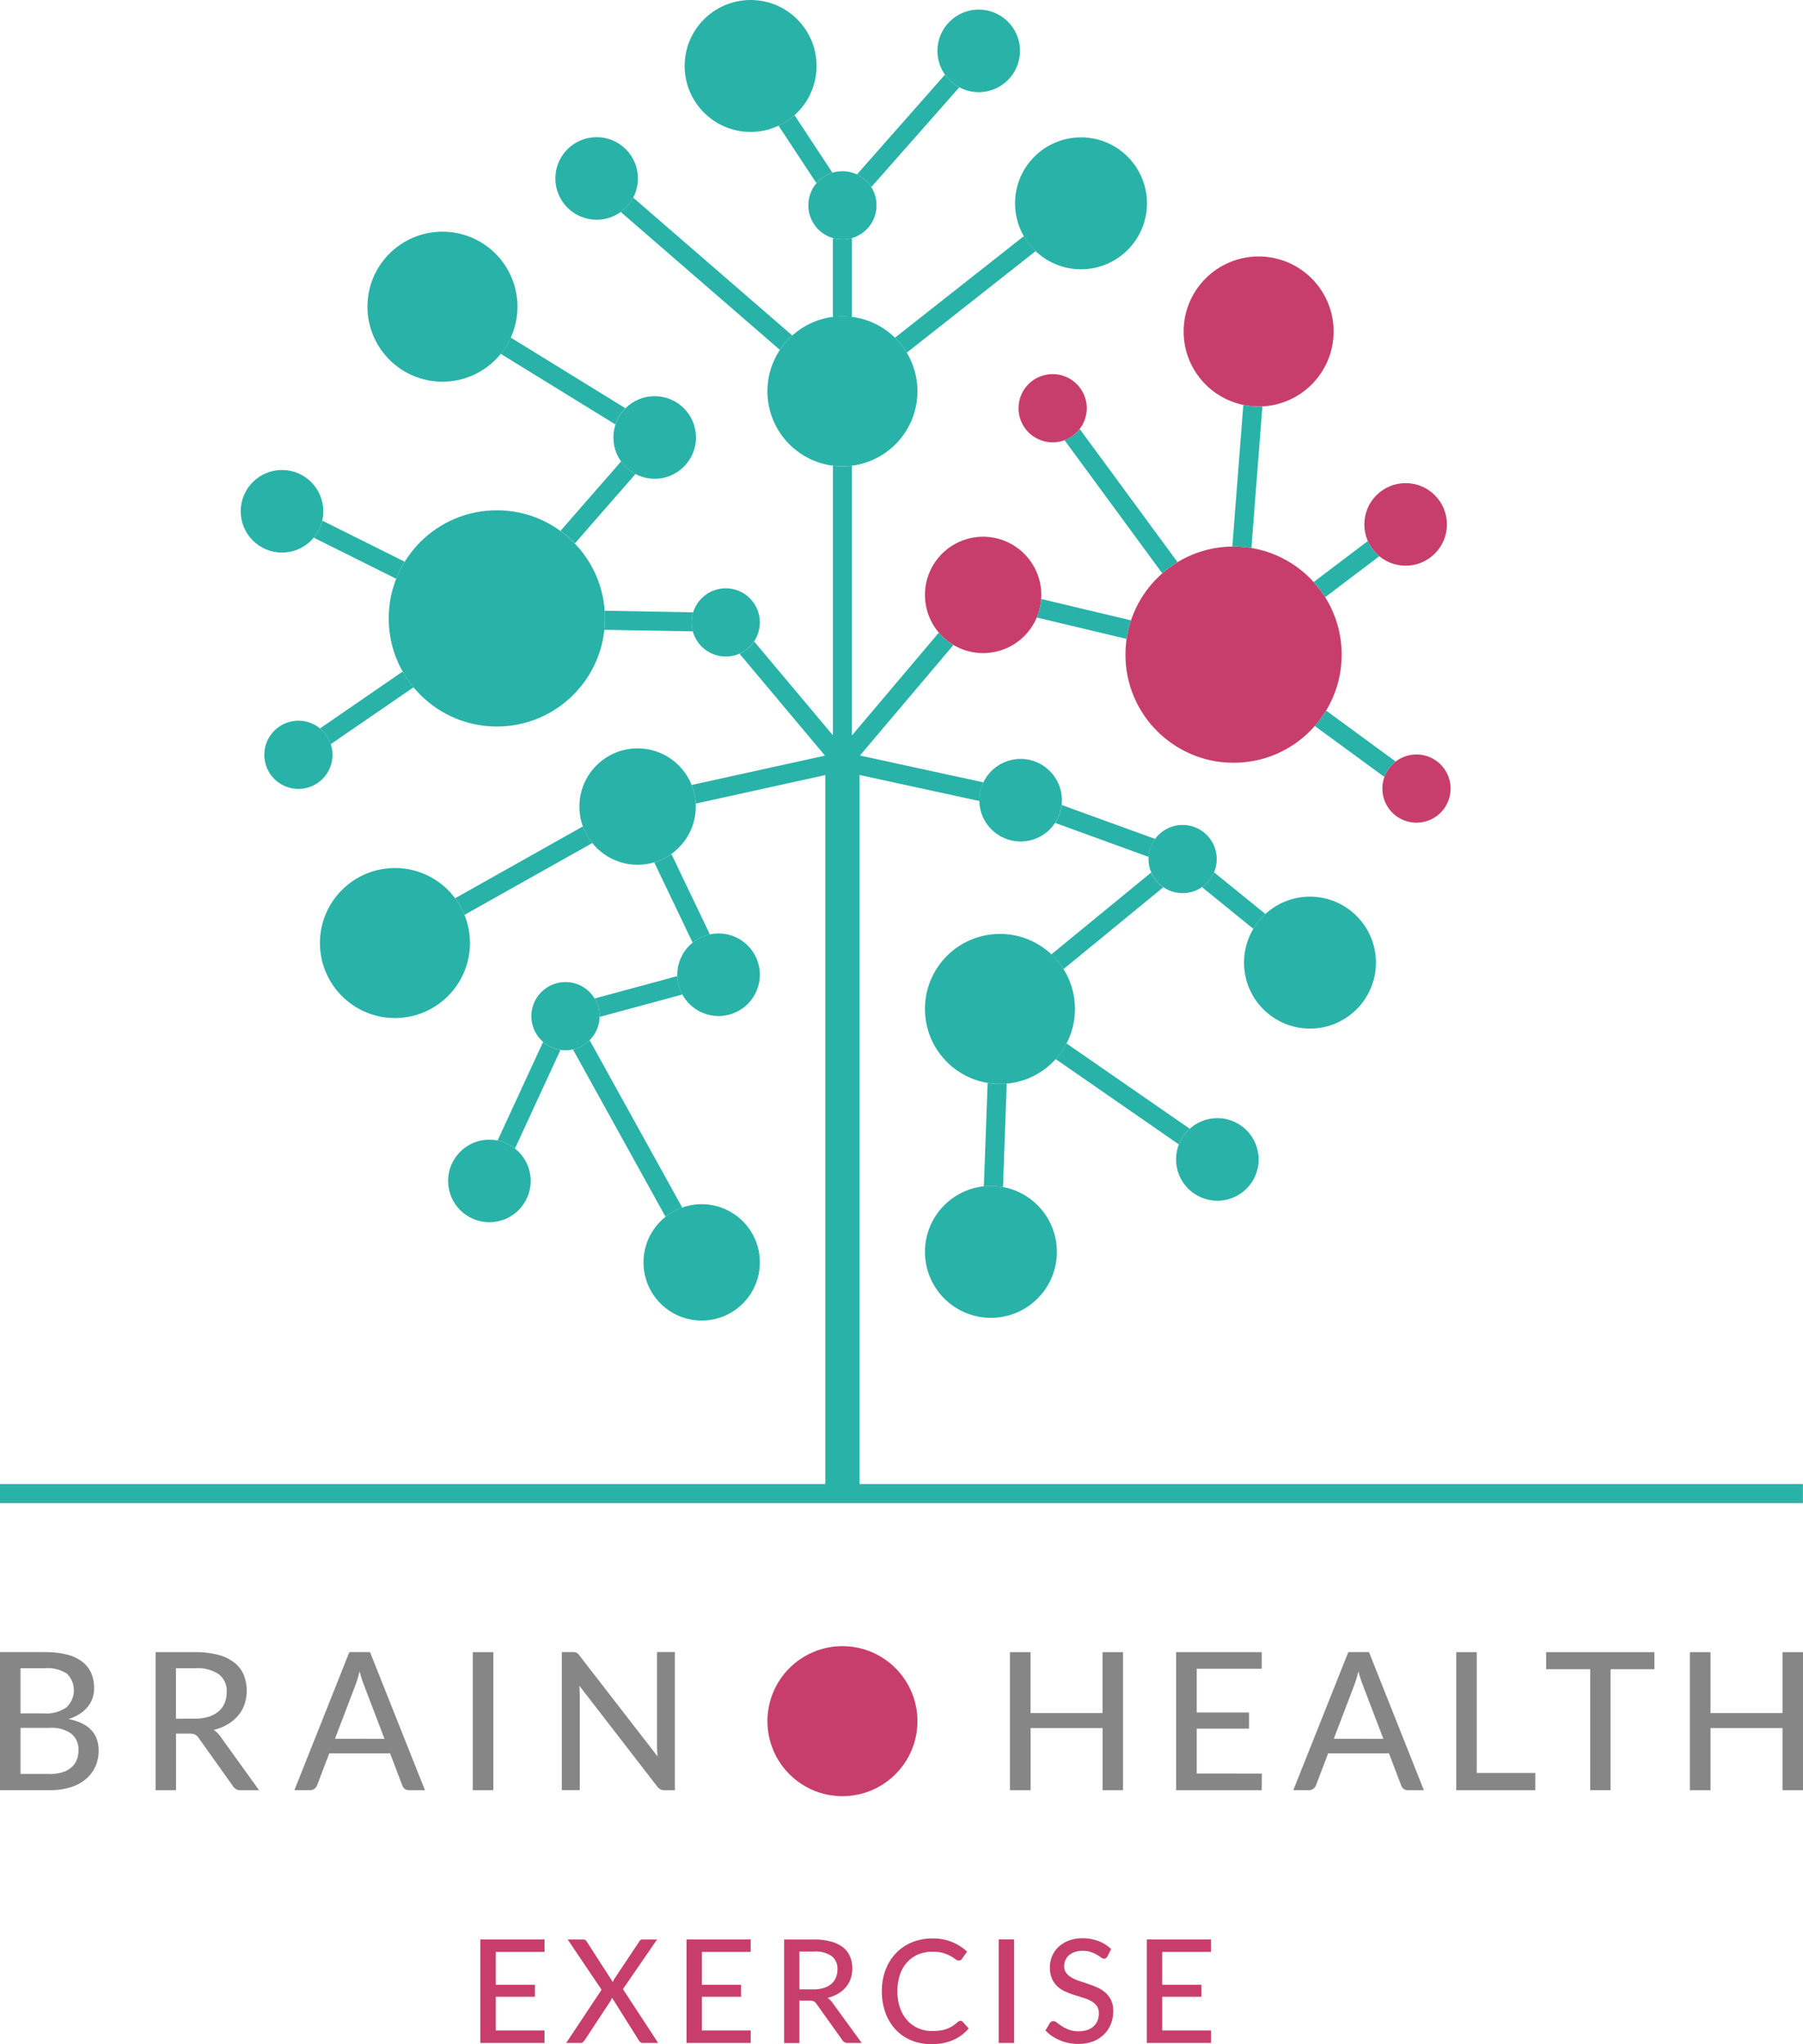 <svg xmlns="http://www.w3.org/2000/svg" width="142.746" height="161.824" viewBox="0 0 142.746 161.824">
  <g id="Brain_health_EXERCISE_pillar_RGB" transform="translate(0)">
    <g id="Group_1722" data-name="Group 1722" transform="translate(0 0)">
      <g id="Group_1690" data-name="Group 1690" transform="translate(0 130.322)">
        <g id="Group_1689" data-name="Group 1689" transform="translate(0 0.462)">
          <g id="Group_1688" data-name="Group 1688">
            <path id="Path_2042" data-name="Path 2042" d="M35.826,278.715a6.809,6.809,0,0,1,1.762.2,3.3,3.3,0,0,1,1.2.573,2.289,2.289,0,0,1,.7.9,3.078,3.078,0,0,1,.223,1.2,2.393,2.393,0,0,1-.122.759,2.182,2.182,0,0,1-.371.679,2.735,2.735,0,0,1-.632.568,3.6,3.6,0,0,1-.9.419c1.587.313,2.383,1.146,2.383,2.489a3.02,3.02,0,0,1-.26,1.274,2.807,2.807,0,0,1-.754.992,3.5,3.5,0,0,1-1.215.647,5.406,5.406,0,0,1-1.645.228H32.26V278.71h3.566Zm-1.942,1.274v3.577h1.863a2.735,2.735,0,0,0,1.778-.483,1.846,1.846,0,0,0,.027-2.669,2.824,2.824,0,0,0-1.73-.425Zm2.282,8.374a3.41,3.41,0,0,0,1.056-.143,1.939,1.939,0,0,0,.716-.4,1.551,1.551,0,0,0,.409-.6,2.072,2.072,0,0,0,.127-.759,1.581,1.581,0,0,0-.563-1.284,2.692,2.692,0,0,0-1.746-.467H33.884v3.646h2.282Z" transform="translate(-32.26 -278.705)" fill="#868686"/>
            <path id="Path_2043" data-name="Path 2043" d="M63.664,289.652H62.215a.671.671,0,0,1-.632-.345l-2.7-3.789a.8.8,0,0,0-.281-.271,1.02,1.02,0,0,0-.456-.08H57.089v4.484H55.47V278.72h3.152a6.832,6.832,0,0,1,1.826.218,3.511,3.511,0,0,1,1.263.616,2.44,2.44,0,0,1,.738.961,3.417,3.417,0,0,1,.064,2.335,2.77,2.77,0,0,1-.515.9,3.313,3.313,0,0,1-.828.69,4.1,4.1,0,0,1-1.1.44,1.712,1.712,0,0,1,.525.509Zm-5.1-5.662a3.637,3.637,0,0,0,1.1-.154,2.2,2.2,0,0,0,.8-.43,1.743,1.743,0,0,0,.478-.663,2.2,2.2,0,0,0,.159-.849,1.681,1.681,0,0,0-.621-1.422,3.03,3.03,0,0,0-1.863-.478H57.083v4Z" transform="translate(-43.153 -278.709)" fill="#868686"/>
            <path id="Path_2044" data-name="Path 2044" d="M86.518,289.648H85.271a.562.562,0,0,1-.35-.106.576.576,0,0,1-.2-.276l-.966-2.537H78.94l-.966,2.537a.606.606,0,0,1-.2.26.527.527,0,0,1-.35.117H76.18l4.352-10.932h1.635Zm-3.205-4.07-1.619-4.24a9.084,9.084,0,0,1-.35-1.1c-.058.218-.111.419-.17.61s-.117.356-.17.5l-1.613,4.224Z" transform="translate(-52.872 -278.705)" fill="#868686"/>
            <path id="Path_2045" data-name="Path 2045" d="M104.419,289.652H102.79V278.72h1.629Z" transform="translate(-65.36 -278.709)" fill="#868686"/>
            <path id="Path_2046" data-name="Path 2046" d="M125.027,278.711v10.932H124.2a.608.608,0,0,1-.313-.069.871.871,0,0,1-.255-.223l-6.172-7.987c.011.138.021.271.027.4s.011.255.011.371v7.5H116.08V278.705h.839a.8.8,0,0,1,.318.048.68.68,0,0,1,.234.223l6.188,7.992q-.024-.223-.032-.43c-.005-.138-.011-.271-.011-.393V278.7h1.412Z" transform="translate(-71.597 -278.7)" fill="#868686"/>
            <path id="Path_2047" data-name="Path 2047" d="M191.883,278.72v10.932h-1.619v-4.925h-5.7v4.925H182.93V278.72h1.629v4.824h5.7V278.72Z" transform="translate(-102.971 -278.709)" fill="#868686"/>
            <path id="Path_2048" data-name="Path 2048" d="M214.508,288.336l-.011,1.316H207.72V278.72H214.5v1.316h-5.148V283.5h4.139v1.274h-4.139v3.561Z" transform="translate(-114.605 -278.709)" fill="#868686"/>
            <path id="Path_2049" data-name="Path 2049" d="M235.538,289.648h-1.247a.562.562,0,0,1-.35-.106.576.576,0,0,1-.2-.276l-.966-2.537H227.96l-.966,2.537a.606.606,0,0,1-.2.26.527.527,0,0,1-.35.117H225.2l4.357-10.932h1.635Zm-3.205-4.07-1.624-4.24a9.086,9.086,0,0,1-.35-1.1c-.058.218-.111.419-.17.61s-.117.356-.17.5l-1.613,4.224Z" transform="translate(-122.808 -278.705)" fill="#868686"/>
            <path id="Path_2050" data-name="Path 2050" d="M255.767,288.288v1.364H249.51V278.72h1.624v9.568Z" transform="translate(-134.217 -278.709)" fill="#868686"/>
            <path id="Path_2051" data-name="Path 2051" d="M271.491,280.073H268.02v9.574h-1.613v-9.574H262.92V278.72h8.571v1.353Z" transform="translate(-140.51 -278.709)" fill="#868686"/>
            <path id="Path_2052" data-name="Path 2052" d="M293.323,278.72v10.932H291.7v-4.925H286v4.925H284.37V278.72H286v4.824h5.7V278.72Z" transform="translate(-150.577 -278.709)" fill="#868686"/>
          </g>
        </g>
        <ellipse id="Ellipse_2387" data-name="Ellipse 2387" cx="5.938" cy="5.938" rx="5.938" ry="5.938" transform="translate(60.759)" fill="#c73e6c"/>
      </g>
      <g id="Group_1691" data-name="Group 1691" transform="translate(43.968)">
        <ellipse id="Ellipse_2388" data-name="Ellipse 2388" cx="5.222" cy="5.222" rx="5.222" ry="5.222" transform="translate(36.395 10.874)" fill="#29b2a8"/>
        <ellipse id="Ellipse_2389" data-name="Ellipse 2389" cx="3.269" cy="3.269" rx="3.269" ry="3.269" transform="translate(0 10.858)" fill="#29b2a8"/>
        <ellipse id="Ellipse_2390" data-name="Ellipse 2390" cx="5.938" cy="5.938" rx="5.938" ry="5.938" transform="translate(16.791 25.038)" fill="#29b2a8"/>
        <ellipse id="Ellipse_2391" data-name="Ellipse 2391" cx="5.222" cy="5.222" rx="5.222" ry="5.222" transform="translate(10.237)" fill="#29b2a8"/>
        <ellipse id="Ellipse_2392" data-name="Ellipse 2392" cx="3.269" cy="3.269" rx="3.269" ry="3.269" transform="translate(30.249 0.759)" fill="#29b2a8"/>
        <ellipse id="Ellipse_2393" data-name="Ellipse 2393" cx="2.701" cy="2.701" rx="2.701" ry="2.701" transform="translate(20.028 13.554)" fill="#29b2a8"/>
      </g>
      <g id="Group_1692" data-name="Group 1692" transform="translate(73.23 20.304)">
        <path id="Path_2053" data-name="Path 2053" d="M241.191,144.81a2.7,2.7,0,1,0,2.7,2.7A2.7,2.7,0,0,0,241.191,144.81Z" transform="translate(-202.276 -105.385)" fill="#c73e6c"/>
        <ellipse id="Ellipse_2394" data-name="Ellipse 2394" cx="5.938" cy="5.938" rx="5.938" ry="5.938" transform="translate(20.479)" fill="#c73e6c"/>
        <ellipse id="Ellipse_2395" data-name="Ellipse 2395" cx="8.56" cy="8.56" rx="8.56" ry="8.56" transform="translate(15.873 22.963)" fill="#c73e6c"/>
        <path id="Path_2054" data-name="Path 2054" d="M186.911,88.07a2.7,2.7,0,1,0,2.7,2.7A2.7,2.7,0,0,0,186.911,88.07Z" transform="translate(-176.802 -78.756)" fill="#c73e6c"/>
        <path id="Path_2055" data-name="Path 2055" d="M174.856,112.33a4.606,4.606,0,1,0,4.606,4.606A4.609,4.609,0,0,0,174.856,112.33Z" transform="translate(-170.25 -90.142)" fill="#c73e6c"/>
        <ellipse id="Ellipse_2396" data-name="Ellipse 2396" cx="3.269" cy="3.269" rx="3.269" ry="3.269" transform="translate(34.787 17.943)" fill="#c73e6c"/>
      </g>
      <g id="Group_1693" data-name="Group 1693" transform="translate(25.33 59.246)">
        <ellipse id="Ellipse_2397" data-name="Ellipse 2397" cx="4.606" cy="4.606" rx="4.606" ry="4.606" transform="translate(20.543)" fill="#29b2a8"/>
        <ellipse id="Ellipse_2398" data-name="Ellipse 2398" cx="4.606" cy="4.606" rx="4.606" ry="4.606" transform="translate(25.617 36.087)" fill="#29b2a8"/>
        <ellipse id="Ellipse_2399" data-name="Ellipse 2399" cx="2.701" cy="2.701" rx="2.701" ry="2.701" transform="translate(16.738 18.5)" fill="#29b2a8"/>
        <ellipse id="Ellipse_2400" data-name="Ellipse 2400" cx="5.938" cy="5.938" rx="5.938" ry="5.938" transform="translate(0 9.473)" fill="#29b2a8"/>
        <ellipse id="Ellipse_2401" data-name="Ellipse 2401" cx="3.269" cy="3.269" rx="3.269" ry="3.269" transform="translate(28.291 14.652)" fill="#29b2a8"/>
        <ellipse id="Ellipse_2402" data-name="Ellipse 2402" cx="3.269" cy="3.269" rx="3.269" ry="3.269" transform="translate(10.147 30.976)" fill="#29b2a8"/>
      </g>
      <g id="Group_1694" data-name="Group 1694" transform="translate(19.057 18.341)">
        <ellipse id="Ellipse_2403" data-name="Ellipse 2403" cx="3.269" cy="3.269" rx="3.269" ry="3.269" transform="translate(29.506 13.023)" fill="#29b2a8"/>
        <ellipse id="Ellipse_2404" data-name="Ellipse 2404" cx="2.701" cy="2.701" rx="2.701" ry="2.701" transform="translate(35.7 28.233)" fill="#29b2a8"/>
        <ellipse id="Ellipse_2405" data-name="Ellipse 2405" cx="5.938" cy="5.938" rx="5.938" ry="5.938" transform="translate(10.035)" fill="#29b2a8"/>
        <ellipse id="Ellipse_2406" data-name="Ellipse 2406" cx="8.56" cy="8.56" rx="8.56" ry="8.56" transform="translate(11.718 22.056)" fill="#29b2a8"/>
        <ellipse id="Ellipse_2407" data-name="Ellipse 2407" cx="2.701" cy="2.701" rx="2.701" ry="2.701" transform="translate(1.868 38.714)" fill="#29b2a8"/>
        <ellipse id="Ellipse_2408" data-name="Ellipse 2408" cx="3.269" cy="3.269" rx="3.269" ry="3.269" transform="translate(0 18.866)" fill="#29b2a8"/>
      </g>
      <g id="Group_1720" data-name="Group 1720" transform="translate(0 5.912)">
        <g id="Group_1695" data-name="Group 1695" transform="translate(49.142)">
          <path id="Path_2056" data-name="Path 2056" d="M175.975,67.49,165.77,75.53h0l.1.1h0c.032.032.064.069.1.1h0c.032.032.064.069.09.1l.005.005c.032.032.058.069.09.106h0l.005.005c.027.037.058.069.085.106v.005l.17.218a.005.005,0,0,0,.005.005l.074.106h0c.005.005.011.016.016.021h0a1.2,1.2,0,0,1,.069.106h0c.021.037.048.069.069.106h0c0,.005.005.005.005.011.016.027.037.058.053.085l10.205-8.04A5.5,5.5,0,0,1,175.975,67.49Z" transform="translate(-144.059 -54.706)" fill="#29b2a8"/>
          <path id="Path_2057" data-name="Path 2057" d="M148.41,50.273l3,4.553a2.7,2.7,0,0,1,1.263-.833l-3-4.553A5.014,5.014,0,0,1,148.41,50.273Z" transform="translate(-135.912 -46.235)" fill="#29b2a8"/>
          <path id="Path_2058" data-name="Path 2058" d="M157.269,67.881h-.053a2.8,2.8,0,0,1-.706-.106v6.241l.159-.016h.011a1.5,1.5,0,0,1,.154-.011h.011l.318-.016h.212c.053,0,.106,0,.159.005h0a1.5,1.5,0,0,1,.154.011h.016c.048.005.1.005.143.011h.016l.159.016V67.77a2.8,2.8,0,0,1-.706.106A.147.147,0,0,1,157.269,67.881Z" transform="translate(-139.714 -54.837)" fill="#29b2a8"/>
          <path id="Path_2059" data-name="Path 2059" d="M167.068,43.4,160.1,51.3a2.7,2.7,0,0,1,1.136,1l6.968-7.9A3.382,3.382,0,0,1,167.068,43.4Z" transform="translate(-141.398 -43.4)" fill="#29b2a8"/>
          <path id="Path_2060" data-name="Path 2060" d="M124.86,62.876l12.6,10.916c.016-.027.037-.053.053-.08h0a5.635,5.635,0,0,1,.345-.451h0c.058-.074.122-.143.186-.212h0c.042-.048.085-.09.127-.133l.005-.005.064-.064h0c.069-.064.138-.133.207-.191h0l-12.6-10.916A3.274,3.274,0,0,1,124.86,62.876Z" transform="translate(-124.86 -52.007)" fill="#29b2a8"/>
        </g>
        <g id="Group_1701" data-name="Group 1701" transform="translate(82.082 26.147)">
          <g id="Group_1696" data-name="Group 1696" transform="translate(2.192 1.905)">
            <path id="Path_2061" data-name="Path 2061" d="M200.013,106.8,192.27,96.26a1.653,1.653,0,0,1-.122.149h0a1.63,1.63,0,0,1-.133.138h0c-.042.042-.09.085-.138.127h0a.4.4,0,0,1-.074.058h0l-.074.058-.005.005c-.021.016-.048.032-.069.048h-.005c-.027.016-.053.032-.074.048l-.005.005c-.021.016-.048.027-.069.042-.005,0-.005.005-.011.005a.581.581,0,0,1-.08.042.005.005,0,0,0-.005.005c-.027.011-.048.027-.074.037a.019.019,0,0,0-.011.005c-.027.011-.053.027-.08.037h-.005c-.027.011-.053.021-.074.032-.005,0-.011.005-.016.005-.027.011-.053.021-.085.032l7.743,10.545A8.862,8.862,0,0,1,200.013,106.8Z" transform="translate(-191.06 -96.26)" fill="#29b2a8"/>
          </g>
          <g id="Group_1697" data-name="Group 1697" transform="translate(21.923 10.773)">
            <path id="Path_2062" data-name="Path 2062" d="M233.356,114.1c-.016-.016-.032-.027-.048-.042l-.016-.016c-.021-.016-.037-.037-.058-.053l-.005-.005a3.3,3.3,0,0,1-.7-1.014l-4.288,3.243a8.454,8.454,0,0,1,.913,1.2l4.288-3.243h0c-.021-.016-.042-.037-.064-.053Z" transform="translate(-228.24 -112.97)" fill="#29b2a8"/>
          </g>
          <g id="Group_1698" data-name="Group 1698" transform="translate(15.486)">
            <path id="Path_2063" data-name="Path 2063" d="M216.338,103.878a8.424,8.424,0,0,1,1.279.117l.87-11.208c-.1.005-.2.005-.3.005a6.076,6.076,0,0,1-1.21-.122l-.87,11.208h.1A1.1,1.1,0,0,1,216.338,103.878Z" transform="translate(-216.11 -92.67)" fill="#29b2a8"/>
          </g>
          <g id="Group_1699" data-name="Group 1699" transform="translate(22.013 24.194)">
            <path id="Path_2064" data-name="Path 2064" d="M229.307,138.26a8.393,8.393,0,0,1-.9,1.221l5.509,4.033a2.7,2.7,0,0,1,.892-1.221Z" transform="translate(-228.41 -138.26)" fill="#29b2a8"/>
          </g>
          <g id="Group_1700" data-name="Group 1700" transform="translate(0 15.358)">
            <path id="Path_2065" data-name="Path 2065" d="M187.28,121.61a4.518,4.518,0,0,1-.35,1.47l7.111,1.693a8.477,8.477,0,0,1,.35-1.47Z" transform="translate(-186.93 -121.61)" fill="#29b2a8"/>
          </g>
        </g>
        <g id="Group_1707" data-name="Group 1707" transform="translate(36.029 59.512)">
          <g id="Group_1702" data-name="Group 1702">
            <path id="Path_2066" data-name="Path 2066" d="M111.013,156.856a4.734,4.734,0,0,1-.743-1.316l-10.12,5.689a5.839,5.839,0,0,1,.743,1.316Z" transform="translate(-100.15 -155.54)" fill="#29b2a8"/>
          </g>
          <g id="Group_1703" data-name="Group 1703" transform="translate(9.335 16.929)">
            <path id="Path_2067" data-name="Path 2067" d="M119.061,187.44a2.7,2.7,0,0,1-1.321.732l7.329,13.246a4.533,4.533,0,0,1,1.321-.732Z" transform="translate(-117.74 -187.44)" fill="#29b2a8"/>
          </g>
          <g id="Group_1704" data-name="Group 1704" transform="translate(15.767 2.181)">
            <path id="Path_2068" data-name="Path 2068" d="M131.219,159.65a4.494,4.494,0,0,1-1.359.663l3.041,6.358a3.258,3.258,0,0,1,1.364-.653Z" transform="translate(-129.86 -159.65)" fill="#29b2a8"/>
          </g>
          <g id="Group_1705" data-name="Group 1705" transform="translate(3.365 17.062)">
            <path id="Path_2069" data-name="Path 2069" d="M111.468,188.327a2.7,2.7,0,0,1-1.374-.637l-3.6,7.8a3.239,3.239,0,0,1,1.374.637Z" transform="translate(-106.49 -187.69)" fill="#29b2a8"/>
          </g>
          <g id="Group_1706" data-name="Group 1706" transform="translate(11.049 11.85)">
            <path id="Path_2070" data-name="Path 2070" d="M121.363,180.959v.09h0v.053l6.549-1.773a3.234,3.234,0,0,1-.393-1.459l-6.549,1.772a2.667,2.667,0,0,1,.393,1.3Z" transform="translate(-120.97 -177.87)" fill="#29b2a8"/>
          </g>
        </g>
        <g id="Group_1708" data-name="Group 1708" transform="translate(0 30.961)">
          <path id="Path_2071" data-name="Path 2071" d="M100.311,182.352V126.221l9.489,2.059v-.17a.4.4,0,0,1,.005-.08v-.005a3.342,3.342,0,0,1,.313-1.221l-9.775-2.123,7.4-8.751a4.639,4.639,0,0,1-1.157-.976l-6.878,8.136V101.74c-.212.027-.43.042-.647.048h-.212c-.218-.005-.435-.021-.647-.048v21.339l-6.236-7.43a2.712,2.712,0,0,1-1.157.971l6.766,8.067-10.555,2.324a4.556,4.556,0,0,1,.324,1.475L97.6,126.226v56.126H32.26v1.512H175v-1.512Z" transform="translate(-32.26 -101.74)" fill="#29b2a8"/>
        </g>
        <g id="Group_1713" data-name="Group 1713" transform="translate(24.842 20.814)">
          <g id="Group_1709" data-name="Group 1709" transform="translate(14.801)">
            <path id="Path_2072" data-name="Path 2072" d="M107.756,82.62a5.908,5.908,0,0,1-.8,1.284l9.085,5.593a3.35,3.35,0,0,1,.6-1.077h0c.016-.021.037-.042.053-.064l.011-.011c.016-.016.032-.037.048-.053l.016-.016c.021-.021.037-.042.058-.064h0Z" transform="translate(-106.96 -82.62)" fill="#29b2a8"/>
          </g>
          <g id="Group_1710" data-name="Group 1710" transform="translate(23.006 21.626)">
            <path id="Path_2073" data-name="Path 2073" d="M129.33,124.293v-.053a2.692,2.692,0,0,1,.122-.748l-7.005-.122c.016.2.021.4.021.6a8.516,8.516,0,0,1-.048.907l7.005.122A2.642,2.642,0,0,1,129.33,124.293Z" transform="translate(-122.42 -123.37)" fill="#29b2a8"/>
          </g>
          <g id="Group_1711" data-name="Group 1711" transform="translate(19.529 9.802)">
            <path id="Path_2074" data-name="Path 2074" d="M120.673,101.09l-4.8,5.5a8.842,8.842,0,0,1,1.141.992l4.8-5.5A3.213,3.213,0,0,1,120.673,101.09Z" transform="translate(-115.87 -101.09)" fill="#29b2a8"/>
          </g>
          <g id="Group_1712" data-name="Group 1712" transform="translate(0.494 26.439)">
            <path id="Path_2075" data-name="Path 2075" d="M80.854,138.187l6.549-4.5a8.817,8.817,0,0,1-.86-1.247L80,136.94A2.733,2.733,0,0,1,80.854,138.187Z" transform="translate(-80 -132.44)" fill="#29b2a8"/>
          </g>
          <path id="Path_2076" data-name="Path 2076" d="M86.271,113.178l-6.528-3.258a3.319,3.319,0,0,1-.674,1.353l6.528,3.253A8.2,8.2,0,0,1,86.271,113.178Z" transform="translate(-79.07 -95.432)" fill="#29b2a8"/>
        </g>
        <g id="Group_1719" data-name="Group 1719" transform="translate(77.89 57.814)">
          <g id="Group_1714" data-name="Group 1714" transform="translate(17.274 5.333)">
            <path id="Path_2077" data-name="Path 2077" d="M212.535,162.39a2.72,2.72,0,0,1-.955,1.173l4.065,3.3a5.226,5.226,0,0,1,.955-1.173Z" transform="translate(-211.58 -162.39)" fill="#29b2a8"/>
          </g>
          <g id="Group_1715" data-name="Group 1715" transform="translate(5.689 18.877)">
            <path id="Path_2078" data-name="Path 2078" d="M200.364,194.666l-9.754-6.756a5.955,5.955,0,0,1-.86,1.242l9.754,6.756A3.272,3.272,0,0,1,200.364,194.666Z" transform="translate(-189.75 -187.91)" fill="#29b2a8"/>
          </g>
          <g id="Group_1716" data-name="Group 1716" transform="translate(5.647)">
            <path id="Path_2079" data-name="Path 2079" d="M197.588,155.031l-7.4-2.691a3.3,3.3,0,0,1-.515,1.422l7.4,2.691A2.658,2.658,0,0,1,197.588,155.031Z" transform="translate(-189.67 -152.34)" fill="#29b2a8"/>
          </g>
          <g id="Group_1717" data-name="Group 1717" transform="translate(0 22.008)">
            <path id="Path_2080" data-name="Path 2080" d="M180.309,193.89h0a5.914,5.914,0,0,1-.976-.08l-.3,8.189a4.931,4.931,0,0,1,.563-.032,5.594,5.594,0,0,1,.95.085l.3-8.189c-.175.016-.356.027-.536.027Z" transform="translate(-179.03 -193.81)" fill="#29b2a8"/>
          </g>
          <g id="Group_1718" data-name="Group 1718" transform="translate(5.344 5.349)">
            <path id="Path_2081" data-name="Path 2081" d="M190.066,170.067l7.9-6.48a2.755,2.755,0,0,1-.961-1.168l-7.907,6.485A5.49,5.49,0,0,1,190.066,170.067Z" transform="translate(-189.1 -162.42)" fill="#29b2a8"/>
          </g>
        </g>
      </g>
      <g id="Group_1721" data-name="Group 1721" transform="translate(73.23 60.08)">
        <ellipse id="Ellipse_2409" data-name="Ellipse 2409" cx="5.938" cy="5.938" rx="5.938" ry="5.938" transform="translate(0 13.856)" fill="#29b2a8"/>
        <ellipse id="Ellipse_2410" data-name="Ellipse 2410" cx="2.701" cy="2.701" rx="2.701" ry="2.701" transform="translate(17.699 5.227)" fill="#29b2a8"/>
        <ellipse id="Ellipse_2411" data-name="Ellipse 2411" cx="3.269" cy="3.269" rx="3.269" ry="3.269" transform="translate(19.88 28.44)" fill="#29b2a8"/>
        <ellipse id="Ellipse_2412" data-name="Ellipse 2412" cx="3.269" cy="3.269" rx="3.269" ry="3.269" transform="translate(4.304)" fill="#29b2a8"/>
        <ellipse id="Ellipse_2413" data-name="Ellipse 2413" cx="5.222" cy="5.222" rx="5.222" ry="5.222" transform="translate(25.261 10.906)" fill="#29b2a8"/>
        <ellipse id="Ellipse_2414" data-name="Ellipse 2414" cx="5.222" cy="5.222" rx="5.222" ry="5.222" transform="translate(0 33.805)" fill="#29b2a8"/>
      </g>
    </g>
    <g id="Group_1723" data-name="Group 1723" transform="translate(38.029 153.45)">
      <path id="Path_2082" data-name="Path 2082" d="M109,328.787l-.005.987H103.92V321.58H109v.987h-3.858v2.6h3.1v.95h-3.1v2.669H109Z" transform="translate(-103.92 -321.49)" fill="#c73e6c"/>
      <path id="Path_2083" data-name="Path 2083" d="M124.011,329.779h-1.2a.3.3,0,0,1-.212-.069.657.657,0,0,1-.127-.149l-2.117-3.37a1.164,1.164,0,0,1-.106.244l-2.059,3.126a.7.7,0,0,1-.133.149.252.252,0,0,1-.186.069H116.73l2.8-4.214-2.68-3.975h1.2a.327.327,0,0,1,.2.042.27.27,0,0,1,.106.122l2.07,3.211a1.193,1.193,0,0,1,.127-.276l1.942-2.913a.435.435,0,0,1,.111-.138.258.258,0,0,1,.159-.048h1.157l-2.7,3.927Z" transform="translate(-109.932 -321.494)" fill="#c73e6c"/>
      <path id="Path_2084" data-name="Path 2084" d="M139.764,328.787l-.005.987H134.68V321.58h5.079v.987H135.9v2.6h3.1v.95h-3.1v2.669h3.863Z" transform="translate(-118.356 -321.49)" fill="#c73e6c"/>
      <path id="Path_2085" data-name="Path 2085" d="M155.385,329.779H154.3a.5.5,0,0,1-.472-.255l-2.027-2.839a.544.544,0,0,0-.212-.2.734.734,0,0,0-.345-.058h-.791v3.359H149.24V321.59H151.6a4.9,4.9,0,0,1,1.364.164,2.619,2.619,0,0,1,.945.462,1.818,1.818,0,0,1,.552.722,2.558,2.558,0,0,1,.048,1.757,2.071,2.071,0,0,1-.387.674,2.364,2.364,0,0,1-.621.515,3.032,3.032,0,0,1-.828.329,1.222,1.222,0,0,1,.393.382Zm-3.821-4.246a2.729,2.729,0,0,0,.823-.111,1.639,1.639,0,0,0,.594-.324,1.3,1.3,0,0,0,.361-.5,1.641,1.641,0,0,0,.122-.637A1.256,1.256,0,0,0,153,322.9a2.262,2.262,0,0,0-1.4-.361h-1.146v2.993h1.109Z" transform="translate(-125.189 -321.494)" fill="#c73e6c"/>
      <path id="Path_2086" data-name="Path 2086" d="M170.045,327.947a.227.227,0,0,1,.175.08l.478.525a3.392,3.392,0,0,1-1.226.918,4.2,4.2,0,0,1-1.735.324,4.049,4.049,0,0,1-1.613-.308,3.575,3.575,0,0,1-1.231-.86,3.88,3.88,0,0,1-.791-1.321,4.947,4.947,0,0,1-.281-1.693,4.706,4.706,0,0,1,.292-1.693,3.9,3.9,0,0,1,.823-1.321,3.631,3.631,0,0,1,1.268-.86,4.173,4.173,0,0,1,1.635-.308,3.936,3.936,0,0,1,1.55.287,3.874,3.874,0,0,1,1.178.759l-.4.563a.305.305,0,0,1-.1.1.283.283,0,0,1-.159.042.476.476,0,0,1-.255-.106,3.153,3.153,0,0,0-.966-.488,2.9,2.9,0,0,0-.865-.106,2.845,2.845,0,0,0-1.12.212,2.5,2.5,0,0,0-.876.616,2.814,2.814,0,0,0-.573.987,4.066,4.066,0,0,0-.2,1.321,3.8,3.8,0,0,0,.212,1.327,2.848,2.848,0,0,0,.584.987,2.437,2.437,0,0,0,.87.616,2.718,2.718,0,0,0,1.083.212,4.632,4.632,0,0,0,.637-.042,2.572,2.572,0,0,0,.52-.127,2.481,2.481,0,0,0,.446-.218,2.836,2.836,0,0,0,.414-.324.5.5,0,0,1,.1-.064A.381.381,0,0,1,170.045,327.947Z" transform="translate(-132.032 -321.419)" fill="#c73e6c"/>
      <path id="Path_2087" data-name="Path 2087" d="M182.471,329.774H181.25V321.58h1.221Z" transform="translate(-140.212 -321.49)" fill="#c73e6c"/>
      <path id="Path_2088" data-name="Path 2088" d="M193.144,322.832a.48.48,0,0,1-.122.143.258.258,0,0,1-.159.048.406.406,0,0,1-.234-.1c-.09-.064-.2-.133-.329-.212a2.459,2.459,0,0,0-.472-.212,2,2,0,0,0-.658-.1,1.9,1.9,0,0,0-.632.1,1.372,1.372,0,0,0-.451.255,1.04,1.04,0,0,0-.276.382,1.2,1.2,0,0,0-.1.478.862.862,0,0,0,.17.547,1.452,1.452,0,0,0,.44.372,3.522,3.522,0,0,0,.621.265c.234.074.472.154.711.239a6.393,6.393,0,0,1,.711.281,2.362,2.362,0,0,1,.621.4,1.908,1.908,0,0,1,.44.594,1.986,1.986,0,0,1,.17.86,2.774,2.774,0,0,1-.186,1.014,2.382,2.382,0,0,1-.541.828,2.53,2.53,0,0,1-.87.557,3.233,3.233,0,0,1-1.173.2,4.053,4.053,0,0,1-.764-.074,3.6,3.6,0,0,1-.7-.218,4.357,4.357,0,0,1-.621-.334,3.212,3.212,0,0,1-.515-.44l.35-.584a.35.35,0,0,1,.122-.111.286.286,0,0,1,.165-.048.47.47,0,0,1,.276.127c.106.085.233.175.387.276a3.146,3.146,0,0,0,.552.276,2.136,2.136,0,0,0,.785.127,2.044,2.044,0,0,0,.674-.1,1.292,1.292,0,0,0,.812-.732,1.485,1.485,0,0,0,.106-.584.979.979,0,0,0-.165-.589,1.293,1.293,0,0,0-.44-.382,3.165,3.165,0,0,0-.621-.26c-.233-.074-.472-.149-.711-.223a7.576,7.576,0,0,1-.711-.271,2.236,2.236,0,0,1-.621-.4,1.852,1.852,0,0,1-.44-.621,2.264,2.264,0,0,1-.165-.923,2.224,2.224,0,0,1,.17-.849,2.121,2.121,0,0,1,.5-.727,2.437,2.437,0,0,1,.807-.509,2.933,2.933,0,0,1,1.093-.191,3.616,3.616,0,0,1,1.268.218,2.952,2.952,0,0,1,1.008.632Z" transform="translate(-143.487 -321.41)" fill="#c73e6c"/>
      <path id="Path_2089" data-name="Path 2089" d="M208.434,328.787l-.005.987H203.35V321.58h5.079v.987h-3.858v2.6h3.1v.95h-3.1v2.669h3.863Z" transform="translate(-150.583 -321.49)" fill="#c73e6c"/>
    </g>
  </g>
</svg>
